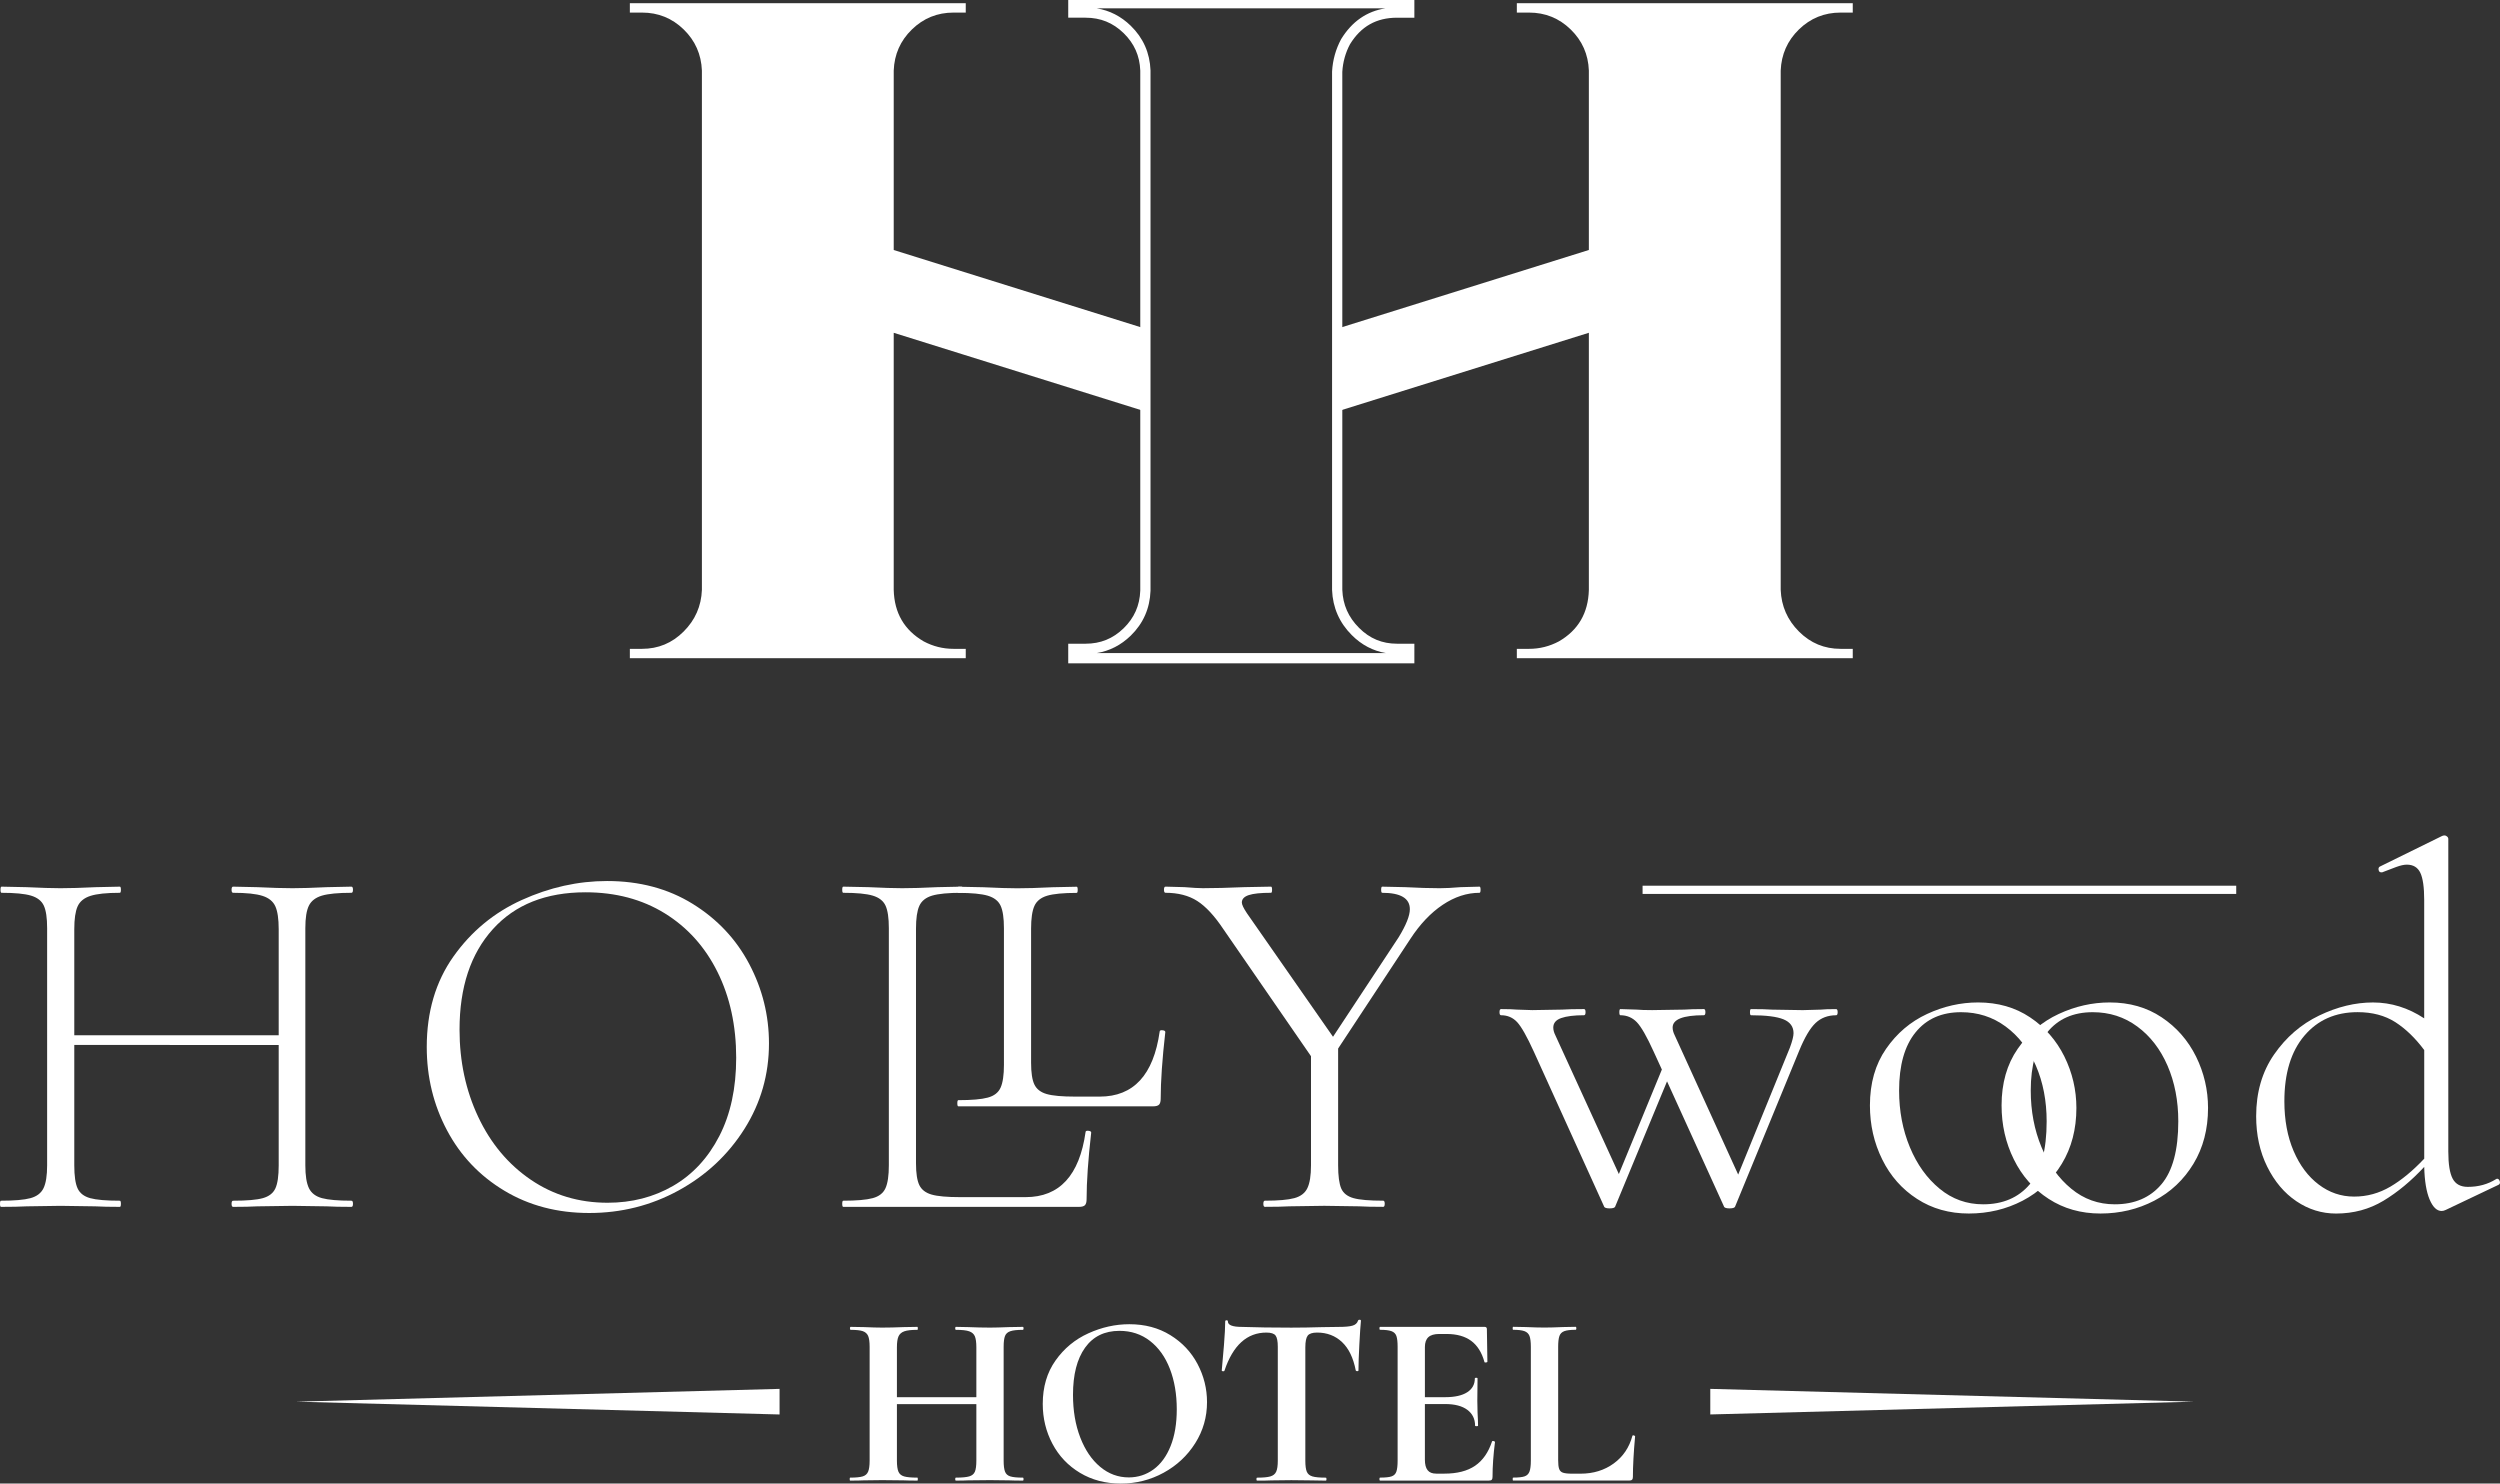 <?xml version="1.0" encoding="utf-8"?>
<!-- Generator: Adobe Illustrator 16.0.0, SVG Export Plug-In . SVG Version: 6.00 Build 0)  -->
<!DOCTYPE svg PUBLIC "-//W3C//DTD SVG 1.1//EN" "http://www.w3.org/Graphics/SVG/1.1/DTD/svg11.dtd">
<svg version="1.1" id="Livello_1" xmlns="http://www.w3.org/2000/svg" xmlns:xlink="http://www.w3.org/1999/xlink" x="0px" y="0px"
	 width="243.994px" height="144.79px" viewBox="0 0 243.994 144.79" enable-background="new 0 0 243.994 144.79"
	 xml:space="preserve">
<rect x="0" y="0" width="243.994" height="144.79" fill="#333333" stroke="none"/>
<g>
	<g>
		<path fill="#FFFFFF" d="M99.898,144.358c0,0.096-0.024,0.145-0.073,0.145c-0.559,0-1.008-0.008-1.343-0.024l-1.849-0.022
			l-2.159,0.022c-0.288,0.017-0.68,0.024-1.176,0.024c-0.048,0-0.073-0.049-0.073-0.145c0-0.098,0.025-0.145,0.073-0.145
			c0.592,0,1.023-0.041,1.296-0.121c0.272-0.079,0.455-0.23,0.552-0.455c0.095-0.225,0.144-0.584,0.144-1.08v-5.52h-7.753v5.52
			c0,0.48,0.049,0.837,0.145,1.068c0.096,0.231,0.279,0.388,0.551,0.467c0.273,0.08,0.704,0.121,1.296,0.121
			c0.033,0,0.049,0.047,0.049,0.145c0,0.096-0.016,0.145-0.049,0.145c-0.559,0-1.007-0.008-1.343-0.024l-2.088-0.022l-1.8,0.022
			c-0.32,0.017-0.761,0.024-1.32,0.024c-0.033,0-0.049-0.049-0.049-0.145c0-0.098,0.016-0.145,0.049-0.145
			c0.559,0,0.967-0.041,1.223-0.121c0.257-0.079,0.432-0.234,0.529-0.467c0.095-0.231,0.144-0.588,0.144-1.068v-11.111
			c0-0.48-0.049-0.832-0.144-1.057c-0.097-0.225-0.269-0.381-0.517-0.469s-0.644-0.131-1.188-0.131
			c-0.047,0-0.072-0.049-0.072-0.146s0.025-0.144,0.072-0.144l1.296,0.023c0.737,0.032,1.328,0.049,1.777,0.049
			c0.607,0,1.311-0.017,2.112-0.049l1.319-0.023c0.033,0,0.049,0.047,0.049,0.144s-0.016,0.146-0.049,0.146
			c-0.576,0-1,0.047-1.272,0.144s-0.459,0.261-0.563,0.491c-0.105,0.232-0.157,0.589-0.157,1.068v4.873h7.753v-4.873
			c0-0.479-0.049-0.836-0.144-1.068c-0.097-0.23-0.28-0.395-0.552-0.491c-0.273-0.097-0.704-0.144-1.296-0.144
			c-0.048,0-0.073-0.049-0.073-0.146s0.025-0.144,0.073-0.144l1.176,0.023c0.8,0.032,1.52,0.049,2.159,0.049
			c0.433,0,1.049-0.017,1.849-0.049l1.343-0.023c0.049,0,0.073,0.047,0.073,0.144s-0.024,0.146-0.073,0.146
			c-0.543,0-0.947,0.043-1.212,0.131c-0.264,0.088-0.44,0.244-0.527,0.469c-0.088,0.225-0.133,0.574-0.133,1.057v11.111
			c0,0.48,0.045,0.837,0.133,1.068c0.087,0.231,0.259,0.388,0.516,0.467c0.255,0.08,0.664,0.121,1.223,0.121
			C99.874,144.213,99.898,144.26,99.898,144.358"/>
		<path fill="#FFFFFF" d="M105.406,143.747c-1.16-0.697-2.056-1.641-2.688-2.832c-0.632-1.191-0.948-2.492-0.948-3.9
			c0-1.646,0.416-3.061,1.248-4.235c0.832-1.177,1.899-2.06,3.204-2.651c1.303-0.592,2.636-0.889,3.996-0.889
			c1.52,0,2.856,0.355,4.008,1.068c1.152,0.711,2.036,1.65,2.652,2.818c0.616,1.168,0.924,2.408,0.924,3.721
			c0,1.457-0.384,2.793-1.152,4.008c-0.768,1.217-1.797,2.178-3.084,2.881c-1.288,0.704-2.684,1.057-4.188,1.057
			C107.89,144.79,106.565,144.442,105.406,143.747 M112.582,143.411c0.712-0.521,1.268-1.281,1.667-2.281
			c0.4-1,0.601-2.195,0.601-3.588c0-1.472-0.225-2.787-0.672-3.947c-0.449-1.16-1.096-2.067-1.944-2.725
			c-0.848-0.656-1.84-0.982-2.976-0.982c-1.456,0-2.576,0.547-3.36,1.645c-0.784,1.096-1.176,2.627-1.176,4.596
			c0,1.552,0.236,2.939,0.708,4.164c0.471,1.224,1.12,2.18,1.944,2.867c0.824,0.688,1.755,1.032,2.796,1.032
			C111.065,144.19,111.87,143.929,112.582,143.411"/>
		<path fill="#FFFFFF" d="M119.505,133.774c-0.016,0.049-0.064,0.066-0.144,0.061c-0.08-0.008-0.12-0.037-0.12-0.084
			c0.064-0.641,0.136-1.469,0.216-2.484s0.12-1.779,0.12-2.292c0-0.079,0.044-0.12,0.132-0.12s0.132,0.041,0.132,0.12
			c0,0.353,0.456,0.528,1.368,0.528c1.375,0.047,2.985,0.072,4.824,0.072c0.944,0,1.944-0.017,3-0.049l1.633-0.023
			c0.608,0,1.051-0.039,1.33-0.121c0.282-0.08,0.461-0.239,0.541-0.479c0.017-0.063,0.069-0.099,0.157-0.099s0.13,0.033,0.13,0.099
			c-0.046,0.479-0.099,1.248-0.154,2.306c-0.056,1.055-0.086,1.902-0.086,2.543c0,0.047-0.039,0.072-0.119,0.072
			c-0.079,0-0.129-0.025-0.146-0.072c-0.237-1.231-0.688-2.156-1.342-2.772c-0.658-0.615-1.465-0.925-2.426-0.925
			c-0.465,0-0.771,0.102-0.924,0.301c-0.15,0.201-0.229,0.58-0.229,1.141v11.063c0,0.495,0.049,0.856,0.145,1.08
			c0.098,0.225,0.279,0.376,0.553,0.456c0.274,0.08,0.703,0.119,1.297,0.119c0.049,0,0.07,0.049,0.07,0.146s-0.021,0.144-0.07,0.144
			c-0.576,0-1.033-0.008-1.367-0.023l-1.993-0.023l-1.945,0.023c-0.334,0.018-0.797,0.023-1.39,0.023
			c-0.049,0-0.073-0.047-0.073-0.144s0.024-0.146,0.073-0.146c0.576,0,1.004-0.039,1.283-0.119c0.277-0.08,0.472-0.235,0.576-0.469
			c0.104-0.23,0.154-0.588,0.154-1.067v-11.11c0-0.545-0.07-0.912-0.217-1.105c-0.143-0.19-0.438-0.289-0.887-0.289
			C121.707,130.051,120.337,131.293,119.505,133.774"/>
		<path fill="#FFFFFF" d="M145.713,140.637c0.05,0,0.093,0.013,0.134,0.035c0.038,0.025,0.061,0.045,0.061,0.062
			c-0.16,1.248-0.24,2.384-0.24,3.407c0,0.129-0.025,0.221-0.072,0.275c-0.049,0.058-0.145,0.084-0.289,0.084h-10.606
			c-0.05,0-0.072-0.047-0.072-0.144s0.022-0.146,0.072-0.146c0.512,0,0.886-0.039,1.114-0.119c0.232-0.08,0.39-0.235,0.47-0.469
			c0.079-0.23,0.12-0.588,0.12-1.067v-11.11c0-0.48-0.041-0.832-0.12-1.058c-0.08-0.224-0.24-0.38-0.479-0.468
			c-0.24-0.088-0.607-0.133-1.104-0.133c-0.05,0-0.072-0.047-0.072-0.145c0-0.096,0.022-0.145,0.072-0.145h10.177
			c0.159,0,0.238,0.072,0.238,0.217l0.05,3.191c0,0.033-0.045,0.057-0.134,0.072c-0.088,0.016-0.141,0-0.154-0.049
			c-0.257-0.928-0.688-1.615-1.296-2.064c-0.608-0.447-1.408-0.67-2.399-0.67h-0.721c-0.48,0-0.833,0.104-1.057,0.311
			c-0.225,0.209-0.338,0.527-0.338,0.961v4.896h1.992c0.928,0,1.642-0.162,2.137-0.48c0.496-0.319,0.744-0.77,0.744-1.346
			c0-0.047,0.043-0.07,0.133-0.07c0.087,0,0.132,0.023,0.132,0.07l-0.022,2.16l0.022,1.152c0.03,0.545,0.049,0.977,0.049,1.297
			c0,0.032-0.049,0.049-0.146,0.049c-0.096,0-0.144-0.017-0.144-0.049c0-0.656-0.253-1.172-0.757-1.549
			c-0.504-0.375-1.229-0.564-2.172-0.564h-1.969v5.426c0,0.463,0.088,0.809,0.266,1.031c0.176,0.225,0.455,0.336,0.84,0.336h0.792
			c1.247,0,2.247-0.254,3-0.769c0.751-0.513,1.304-1.304,1.655-2.376C145.617,140.654,145.647,140.637,145.713,140.637"/>
		<path fill="#FFFFFF" d="M152.071,142.461c0,0.416,0.031,0.715,0.098,0.899c0.063,0.185,0.188,0.308,0.372,0.371
			s0.481,0.097,0.899,0.097h0.815c1.247,0,2.327-0.332,3.239-0.996s1.52-1.563,1.824-2.699c0-0.03,0.031-0.049,0.096-0.049
			c0.033,0,0.068,0.013,0.109,0.037c0.039,0.023,0.059,0.043,0.059,0.06c-0.143,1.584-0.215,2.903-0.215,3.96
			c0,0.129-0.028,0.221-0.084,0.275c-0.057,0.058-0.148,0.084-0.277,0.084h-11.326c-0.031,0-0.048-0.047-0.048-0.144
			s0.017-0.146,0.048-0.146c0.512,0,0.885-0.039,1.116-0.119c0.229-0.08,0.392-0.235,0.479-0.469
			c0.086-0.23,0.132-0.588,0.132-1.067v-11.112c0-0.479-0.046-0.832-0.132-1.056c-0.09-0.224-0.252-0.38-0.491-0.468
			c-0.24-0.088-0.609-0.133-1.104-0.133c-0.031,0-0.048-0.047-0.048-0.144s0.017-0.146,0.048-0.146l1.225,0.023
			c0.736,0.033,1.345,0.049,1.824,0.049s1.088-0.016,1.824-0.049l1.225-0.023c0.047,0,0.07,0.049,0.07,0.146
			s-0.023,0.144-0.07,0.144c-0.496,0-0.865,0.045-1.105,0.133s-0.4,0.248-0.479,0.479c-0.082,0.231-0.121,0.588-0.121,1.067v10.994
			H152.071z"/>
	</g>
	<path fill="#FFFFFF" d="M138.039,64.738h-33.782v-1.913h1.688c1.458,0,2.674-0.492,3.714-1.503
		c1.041-1.014,1.574-2.217,1.629-3.679l0-50.755c-0.055-1.444-0.588-2.647-1.629-3.659c-1.04-1.011-2.255-1.502-3.714-1.502h-1.688
		v-1.913h33.782v1.914h-1.688c-2.021,0-3.524,0.848-4.595,2.592c-0.437,0.818-0.693,1.731-0.75,2.689l0.001,50.563
		c0.056,1.446,0.591,2.666,1.635,3.708c1.037,1.04,2.25,1.545,3.709,1.545h1.688V64.738z M107.041,63.738h28.225
		c-1.263-0.21-2.38-0.796-3.332-1.751c-1.213-1.211-1.861-2.69-1.927-4.396V6.98c0.065-1.133,0.362-2.185,0.883-3.157
		c1.053-1.719,2.501-2.723,4.323-3.009h-28.174c1.254,0.206,2.367,0.774,3.318,1.699c1.217,1.183,1.866,2.648,1.931,4.356l0,50.793
		c-0.065,1.726-0.715,3.192-1.931,4.377C109.406,62.963,108.294,63.532,107.041,63.738z"/>
	<g>
		<path fill="#FFFFFF" d="M111.788,32.08l-24.563-7.679V6.889c0.059-1.582,0.651-2.922,1.779-4.018
			c1.126-1.095,2.48-1.643,4.064-1.643h1.187V0.315H61.472v0.913h1.187c1.583,0,2.936,0.548,4.063,1.643
			c1.127,1.096,1.72,2.436,1.782,4.018v50.684c-0.062,1.583-0.655,2.937-1.782,4.062c-1.127,1.128-2.48,1.69-4.063,1.69h-1.187
			v0.914h32.783v-0.914h-1.187c-1.035,0-2.009-0.243-2.922-0.731c-1.888-1.096-2.862-2.769-2.921-5.021v-16.45v-6.564V32.48
			l24.563,7.679v-5.601V32.08z"/>
		<path fill="#FFFFFF" d="M175.574,2.871c1.127-1.095,2.481-1.643,4.063-1.643h1.188V0.315h-32.785v0.913h1.188
			c1.584,0,2.937,0.548,4.063,1.643c1.127,1.096,1.72,2.436,1.778,4.018v17.509l-24.564,7.68v8.08l24.564-7.68v2.082v6.564v16.45
			c-0.059,2.252-1.032,3.925-2.922,5.021c-0.914,0.488-1.885,0.731-2.92,0.731h-1.188v0.914h32.785v-0.914h-1.188
			c-1.584,0-2.937-0.562-4.063-1.69c-1.125-1.125-1.718-2.479-1.781-4.062V6.889C173.856,5.307,174.449,3.967,175.574,2.871z"/>
	</g>
	<polygon fill="#FFFFFF" points="76.084,138.049 28.878,136.799 76.084,135.551 	"/>
	<polygon fill="#FFFFFF" points="166.92,135.551 214.125,136.799 166.92,138.047 	"/>
	<rect x="160.312" y="86.443" fill="#FFFFFF" width="57.938" height="0.802"/>
	<g>
		<path fill="#FFFFFF" d="M179.351,98.788c0,0.198-0.051,0.299-0.15,0.299c-0.801,0-1.467,0.25-2,0.75s-1.066,1.399-1.6,2.701
			l-6.25,15.198c-0.033,0.134-0.218,0.2-0.551,0.2c-0.334,0-0.52-0.066-0.55-0.2l-5.551-12.198l-5.052,12.198
			c-0.032,0.134-0.215,0.2-0.549,0.2s-0.518-0.066-0.55-0.2l-6.851-15.101c-0.668-1.467-1.209-2.426-1.625-2.875
			c-0.418-0.449-0.941-0.676-1.574-0.676c-0.102,0-0.15-0.1-0.15-0.299c0-0.201,0.049-0.301,0.15-0.301
			c0.666,0,1.184,0.018,1.55,0.051l1.5,0.049l2.899-0.049c0.5-0.033,1.217-0.051,2.15-0.051c0.1,0,0.149,0.1,0.149,0.301
			c0,0.199-0.052,0.299-0.149,0.299c-0.968,0-1.709,0.095-2.226,0.275c-0.519,0.184-0.774,0.492-0.774,0.926
			c0,0.232,0.065,0.482,0.199,0.75l6.2,13.549l4.198-10.199l-0.801-1.75c-0.666-1.467-1.215-2.426-1.647-2.875
			c-0.435-0.449-0.97-0.676-1.603-0.676c-0.065,0-0.099-0.1-0.099-0.299c0-0.201,0.032-0.301,0.099-0.301l1.603,0.051
			c0.332,0.033,0.832,0.049,1.5,0.049l3.147-0.049c0.467-0.033,1.103-0.051,1.901-0.051c0.099,0,0.149,0.1,0.149,0.301
			c0,0.199-0.051,0.299-0.149,0.299c-2.034,0-3.05,0.4-3.05,1.201c0,0.232,0.066,0.482,0.199,0.75l6.199,13.6l5.051-12.399
			c0.232-0.633,0.351-1.101,0.351-1.399c0-0.633-0.325-1.082-0.976-1.351c-0.649-0.267-1.709-0.399-3.176-0.399
			c-0.066,0-0.1-0.101-0.1-0.299c0-0.201,0.032-0.302,0.1-0.302c0.9,0,1.584,0.019,2.051,0.052l3,0.049l1.75-0.049
			c0.301-0.033,0.801-0.052,1.5-0.052C179.3,98.486,179.351,98.584,179.351,98.788"/>
		<path fill="#FFFFFF" d="M187.101,117.01c-1.47-0.948-2.603-2.232-3.4-3.85c-0.801-1.617-1.201-3.375-1.201-5.275
			c0-2.166,0.525-4.008,1.576-5.524c1.049-1.517,2.383-2.649,4-3.399c1.615-0.75,3.275-1.125,4.976-1.125
			c1.933,0,3.625,0.482,5.073,1.451c1.451,0.967,2.566,2.24,3.352,3.823c0.781,1.583,1.174,3.261,1.174,5.024
			c0,2.066-0.474,3.885-1.424,5.449c-0.951,1.567-2.227,2.77-3.826,3.603c-1.599,0.832-3.349,1.25-5.25,1.25
			S188.563,117.959,187.101,117.01 M198.101,115.584c1.1-1.299,1.647-3.35,1.647-6.147c0-2-0.351-3.81-1.049-5.427
			c-0.701-1.615-1.685-2.891-2.951-3.823c-1.267-0.935-2.718-1.399-4.351-1.399c-1.899,0-3.383,0.656-4.448,1.975
			c-1.068,1.316-1.601,3.209-1.601,5.676c0,2,0.351,3.841,1.049,5.523c0.701,1.685,1.666,3.035,2.901,4.051
			c1.231,1.017,2.649,1.525,4.25,1.525C195.481,117.538,196.998,116.885,198.101,115.584"/>
		<path fill="#FFFFFF" d="M199.949,117.01c-1.47-0.948-2.603-2.232-3.4-3.85c-0.801-1.617-1.2-3.375-1.2-5.275
			c0-2.166,0.524-4.008,1.575-5.524c1.05-1.517,2.384-2.649,4-3.399c1.615-0.75,3.275-1.125,4.976-1.125
			c1.934,0,3.625,0.482,5.074,1.451c1.45,0.967,2.565,2.24,3.352,3.823c0.781,1.583,1.174,3.261,1.174,5.024
			c0,2.066-0.475,3.885-1.424,5.449c-0.951,1.567-2.227,2.77-3.826,3.603c-1.6,0.832-3.35,1.25-5.25,1.25
			S201.414,117.959,199.949,117.01 M210.949,115.584c1.1-1.299,1.647-3.35,1.647-6.147c0-2-0.35-3.81-1.049-5.427
			c-0.701-1.615-1.683-2.891-2.951-3.823c-1.266-0.935-2.717-1.399-4.35-1.399c-1.9,0-3.383,0.656-4.449,1.975
			c-1.068,1.316-1.6,3.209-1.6,5.676c0,2,0.35,3.841,1.049,5.523c0.701,1.685,1.666,3.035,2.9,4.051
			c1.231,1.017,2.649,1.525,4.25,1.525C208.332,117.538,209.849,116.885,210.949,115.584"/>
		<path fill="#FFFFFF" d="M243.696,115.038c0.134,0,0.228,0.084,0.275,0.25c0.053,0.166,0.008,0.282-0.125,0.348l-5.15,2.451
			c-0.131,0.065-0.266,0.102-0.397,0.102c-0.469,0-0.858-0.375-1.176-1.125c-0.315-0.75-0.492-1.811-0.524-3.178
			c-1.269,1.367-2.593,2.469-3.976,3.303c-1.383,0.832-2.927,1.25-4.625,1.25c-1.399,0-2.69-0.4-3.875-1.201
			c-1.183-0.799-2.133-1.924-2.849-3.375c-0.719-1.449-1.078-3.092-1.078-4.924c0-2.334,0.585-4.342,1.75-6.025
			c1.169-1.684,2.634-2.951,4.4-3.801c1.769-0.852,3.519-1.275,5.25-1.275c1.769,0,3.435,0.519,5,1.551V87.836
			c0-1.231-0.125-2.114-0.375-2.647c-0.25-0.532-0.69-0.802-1.322-0.802c-0.27,0-0.61,0.074-1.026,0.226
			c-0.418,0.149-0.875,0.326-1.375,0.524h-0.099c-0.137,0-0.219-0.073-0.25-0.225c-0.034-0.15,0-0.258,0.099-0.326l6.101-3
			c0.065-0.03,0.149-0.049,0.25-0.049c0.065,0,0.143,0.033,0.225,0.1c0.084,0.068,0.125,0.15,0.125,0.25v30.5
			c0,1.234,0.143,2.117,0.426,2.65s0.775,0.799,1.475,0.799c1.033,0,1.951-0.25,2.75-0.75L243.696,115.038z M233.299,115.812
			c1.101-0.649,2.199-1.56,3.3-2.728v-10.6c-0.867-1.166-1.81-2.074-2.824-2.727c-1.019-0.648-2.242-0.973-3.676-0.973
			c-2.166,0-3.9,0.768-5.199,2.299c-1.301,1.535-1.951,3.666-1.951,6.399c0,1.834,0.301,3.451,0.9,4.851s1.416,2.492,2.45,3.274
			c1.031,0.783,2.183,1.177,3.449,1.177C231.015,116.788,232.196,116.459,233.299,115.812"/>
	</g>
	<g>
		<path fill="#FFFFFF" d="M34.45,117.486c0,0.201-0.05,0.302-0.15,0.302c-1.034,0-1.833-0.019-2.4-0.052l-3.35-0.049l-3.45,0.049
			c-0.567,0.033-1.35,0.052-2.35,0.052c-0.1,0-0.15-0.101-0.15-0.302c0-0.198,0.05-0.299,0.15-0.299c1.333,0,2.3-0.084,2.9-0.25
			c0.6-0.168,1.008-0.483,1.225-0.951c0.217-0.467,0.325-1.217,0.325-2.25v-11.75H7.25v11.75c0,1.033,0.108,1.783,0.325,2.25
			c0.216,0.468,0.625,0.783,1.225,0.951c0.6,0.166,1.567,0.25,2.9,0.25c0.066,0,0.1,0.101,0.1,0.299c0,0.201-0.034,0.302-0.1,0.302
			c-1,0-1.8-0.019-2.4-0.052l-3.4-0.049l-3.3,0.049c-0.6,0.033-1.434,0.052-2.5,0.052c-0.067,0-0.1-0.101-0.1-0.302
			c0-0.198,0.033-0.299,0.1-0.299c1.3,0,2.258-0.084,2.875-0.25c0.617-0.168,1.041-0.492,1.275-0.976
			c0.233-0.483,0.35-1.227,0.35-2.227V90.586c0-1-0.108-1.733-0.325-2.201c-0.217-0.465-0.634-0.791-1.25-0.975
			c-0.617-0.184-1.575-0.275-2.875-0.275c-0.067,0-0.1-0.1-0.1-0.299c0-0.201,0.033-0.301,0.1-0.301l2.45,0.051
			c1.4,0.066,2.5,0.101,3.3,0.101c0.9,0,2.05-0.033,3.45-0.101l2.35-0.051c0.066,0,0.1,0.1,0.1,0.301c0,0.199-0.034,0.299-0.1,0.299
			c-1.3,0-2.258,0.101-2.875,0.302c-0.617,0.198-1.034,0.541-1.25,1.024c-0.217,0.482-0.325,1.226-0.325,2.226v10.351H27.2V90.687
			c0-1-0.108-1.742-0.325-2.226s-0.633-0.826-1.25-1.024c-0.617-0.201-1.575-0.302-2.875-0.302c-0.1,0-0.15-0.1-0.15-0.299
			c0-0.201,0.05-0.301,0.15-0.301l2.35,0.051c1.4,0.066,2.55,0.101,3.45,0.101c0.833,0,1.95-0.033,3.35-0.101l2.4-0.051
			c0.1,0,0.15,0.1,0.15,0.301c0,0.199-0.05,0.299-0.15,0.299c-1.3,0-2.259,0.093-2.875,0.275c-0.617,0.184-1.042,0.51-1.275,0.975
			c-0.234,0.468-0.35,1.201-0.35,2.201v23.148c0,1,0.116,1.742,0.35,2.227c0.233,0.482,0.658,0.808,1.275,0.976
			c0.616,0.166,1.575,0.25,2.875,0.25C34.4,117.187,34.45,117.288,34.45,117.486"/>
		<path fill="#FFFFFF" d="M49.225,116.211c-2.417-1.451-4.284-3.416-5.6-5.899c-1.317-2.483-1.975-5.19-1.975-8.125
			c0-3.435,0.866-6.375,2.6-8.826c1.733-2.448,3.958-4.291,6.675-5.524c2.716-1.232,5.491-1.851,8.325-1.851
			c3.166,0,5.95,0.742,8.35,2.226c2.4,1.484,4.242,3.442,5.525,5.875c1.283,2.434,1.925,5.018,1.925,7.75
			c0,3.035-0.8,5.817-2.4,8.352c-1.6,2.531-3.742,4.531-6.425,6c-2.684,1.467-5.592,2.197-8.725,2.197
			C54.4,118.385,51.641,117.663,49.225,116.211 M65.7,115.736c1.9-1.101,3.4-2.717,4.5-4.851c1.1-2.133,1.65-4.684,1.65-7.649
			c0-3.133-0.608-5.924-1.825-8.375c-1.217-2.448-2.933-4.356-5.15-5.726c-2.217-1.366-4.792-2.049-7.725-2.049
			c-3.867,0-6.884,1.199-9.05,3.601c-2.167,2.399-3.25,5.666-3.25,9.799c0,3.101,0.608,5.942,1.825,8.524
			c1.216,2.584,2.925,4.625,5.125,6.125c2.2,1.5,4.7,2.25,7.5,2.25C61.666,117.385,63.8,116.836,65.7,115.736"/>
		<path fill="#FFFFFF" d="M89.399,113.538c0,0.967,0.108,1.674,0.325,2.125c0.217,0.448,0.616,0.758,1.2,0.924
			c0.583,0.168,1.508,0.25,2.775,0.25h6.4c3.3,0,5.25-2.115,5.85-6.351c0-0.101,0.092-0.141,0.275-0.125
			c0.183,0.019,0.275,0.075,0.275,0.177c-0.3,2.633-0.45,4.799-0.45,6.5c0,0.268-0.05,0.459-0.15,0.573
			c-0.1,0.117-0.3,0.177-0.6,0.177h-23c-0.067,0-0.1-0.102-0.1-0.302c0-0.198,0.033-0.3,0.1-0.3c1.3,0,2.258-0.083,2.875-0.25
			c0.617-0.167,1.033-0.491,1.25-0.977c0.217-0.481,0.325-1.225,0.325-2.225v-23.15c0-1-0.108-1.731-0.325-2.199
			c-0.217-0.467-0.633-0.79-1.25-0.975c-0.617-0.184-1.575-0.275-2.875-0.275c-0.067,0-0.1-0.1-0.1-0.301
			c0-0.199,0.033-0.299,0.1-0.299l2.45,0.049c1.4,0.068,2.5,0.102,3.3,0.102c0.9,0,2.05-0.032,3.45-0.102l2.35-0.049
			c0.067,0,0.1,0.1,0.1,0.299c0,0.201-0.033,0.301-0.1,0.301c-1.3,0-2.259,0.093-2.875,0.275c-0.617,0.185-1.033,0.519-1.25,1
			c-0.217,0.482-0.325,1.225-0.325,2.225V113.538z"/>
		<path fill="#FFFFFF" d="M144.5,86.834c0,0.201-0.035,0.301-0.103,0.301c-1.231,0-2.434,0.393-3.6,1.177
			c-1.166,0.782-2.216,1.892-3.15,3.323l-7.049,10.699v11.4c0,1.034,0.102,1.784,0.299,2.25c0.201,0.467,0.603,0.784,1.201,0.951
			c0.602,0.167,1.567,0.25,2.9,0.25c0.1,0,0.148,0.1,0.148,0.299c0,0.201-0.049,0.301-0.148,0.301c-1,0-1.784-0.017-2.352-0.051
			l-3.398-0.049l-3.4,0.049c-0.6,0.034-1.398,0.051-2.398,0.051c-0.1,0-0.151-0.1-0.151-0.301c0-0.199,0.052-0.299,0.151-0.299
			c1.3,0,2.258-0.083,2.875-0.25c0.615-0.167,1.041-0.493,1.273-0.977c0.233-0.481,0.352-1.226,0.352-2.226v-10.649l-8.551-12.398
			c-0.867-1.301-1.716-2.217-2.549-2.75c-0.834-0.534-1.868-0.801-3.1-0.801c-0.101,0-0.15-0.1-0.15-0.301
			c0-0.199,0.049-0.299,0.15-0.299l1.85,0.049c0.799,0.066,1.4,0.102,1.799,0.102c1.101,0,2.451-0.034,4.051-0.102l2.599-0.049
			c0.067,0,0.101,0.1,0.101,0.299c0,0.201-0.032,0.301-0.101,0.301c-1,0-1.724,0.074-2.174,0.225
			c-0.451,0.15-0.675,0.393-0.675,0.725c0,0.201,0.166,0.551,0.5,1.051l8.398,12.052l6.4-9.701c0.732-1.198,1.1-2.114,1.1-2.75
			c0-1.065-0.899-1.601-2.701-1.601c-0.064,0-0.1-0.1-0.1-0.301c0-0.199,0.034-0.299,0.1-0.299l2.25,0.049
			c1.269,0.067,2.385,0.103,3.353,0.103c0.565,0,1.25-0.034,2.049-0.103l1.851-0.049C144.465,86.538,144.5,86.635,144.5,86.834"/>
		<path fill="#FFFFFF" d="M100.632,103.726c0,0.968,0.107,1.675,0.324,2.125c0.217,0.448,0.617,0.759,1.2,0.925
			c0.583,0.168,1.508,0.25,2.776,0.25h2.399c3.301,0,5.25-2.115,5.851-6.352c0-0.098,0.091-0.141,0.274-0.125
			c0.184,0.02,0.276,0.074,0.276,0.177c-0.3,2.634-0.451,4.8-0.451,6.5c0,0.267-0.049,0.457-0.149,0.573
			c-0.101,0.117-0.301,0.177-0.601,0.177h-19c-0.067,0-0.099-0.103-0.099-0.302c0-0.198,0.032-0.301,0.099-0.301
			c1.3,0,2.258-0.082,2.875-0.25c0.617-0.166,1.034-0.49,1.25-0.974c0.217-0.483,0.326-1.226,0.326-2.226V90.592
			c0-1-0.109-1.73-0.326-2.198c-0.216-0.468-0.633-0.791-1.25-0.976c-0.617-0.183-1.575-0.274-2.875-0.274
			c-0.067,0-0.099-0.101-0.099-0.302c0-0.198,0.032-0.299,0.099-0.299l2.451,0.049c1.4,0.068,2.5,0.102,3.299,0.102
			c0.901,0,2.05-0.031,3.451-0.102l2.349-0.049c0.067,0,0.101,0.101,0.101,0.299c0,0.201-0.034,0.302-0.101,0.302
			c-1.3,0-2.258,0.093-2.875,0.274c-0.617,0.185-1.033,0.517-1.25,1c-0.217,0.483-0.324,1.226-0.324,2.226V103.726z"/>
	</g>
</g>
</svg>
